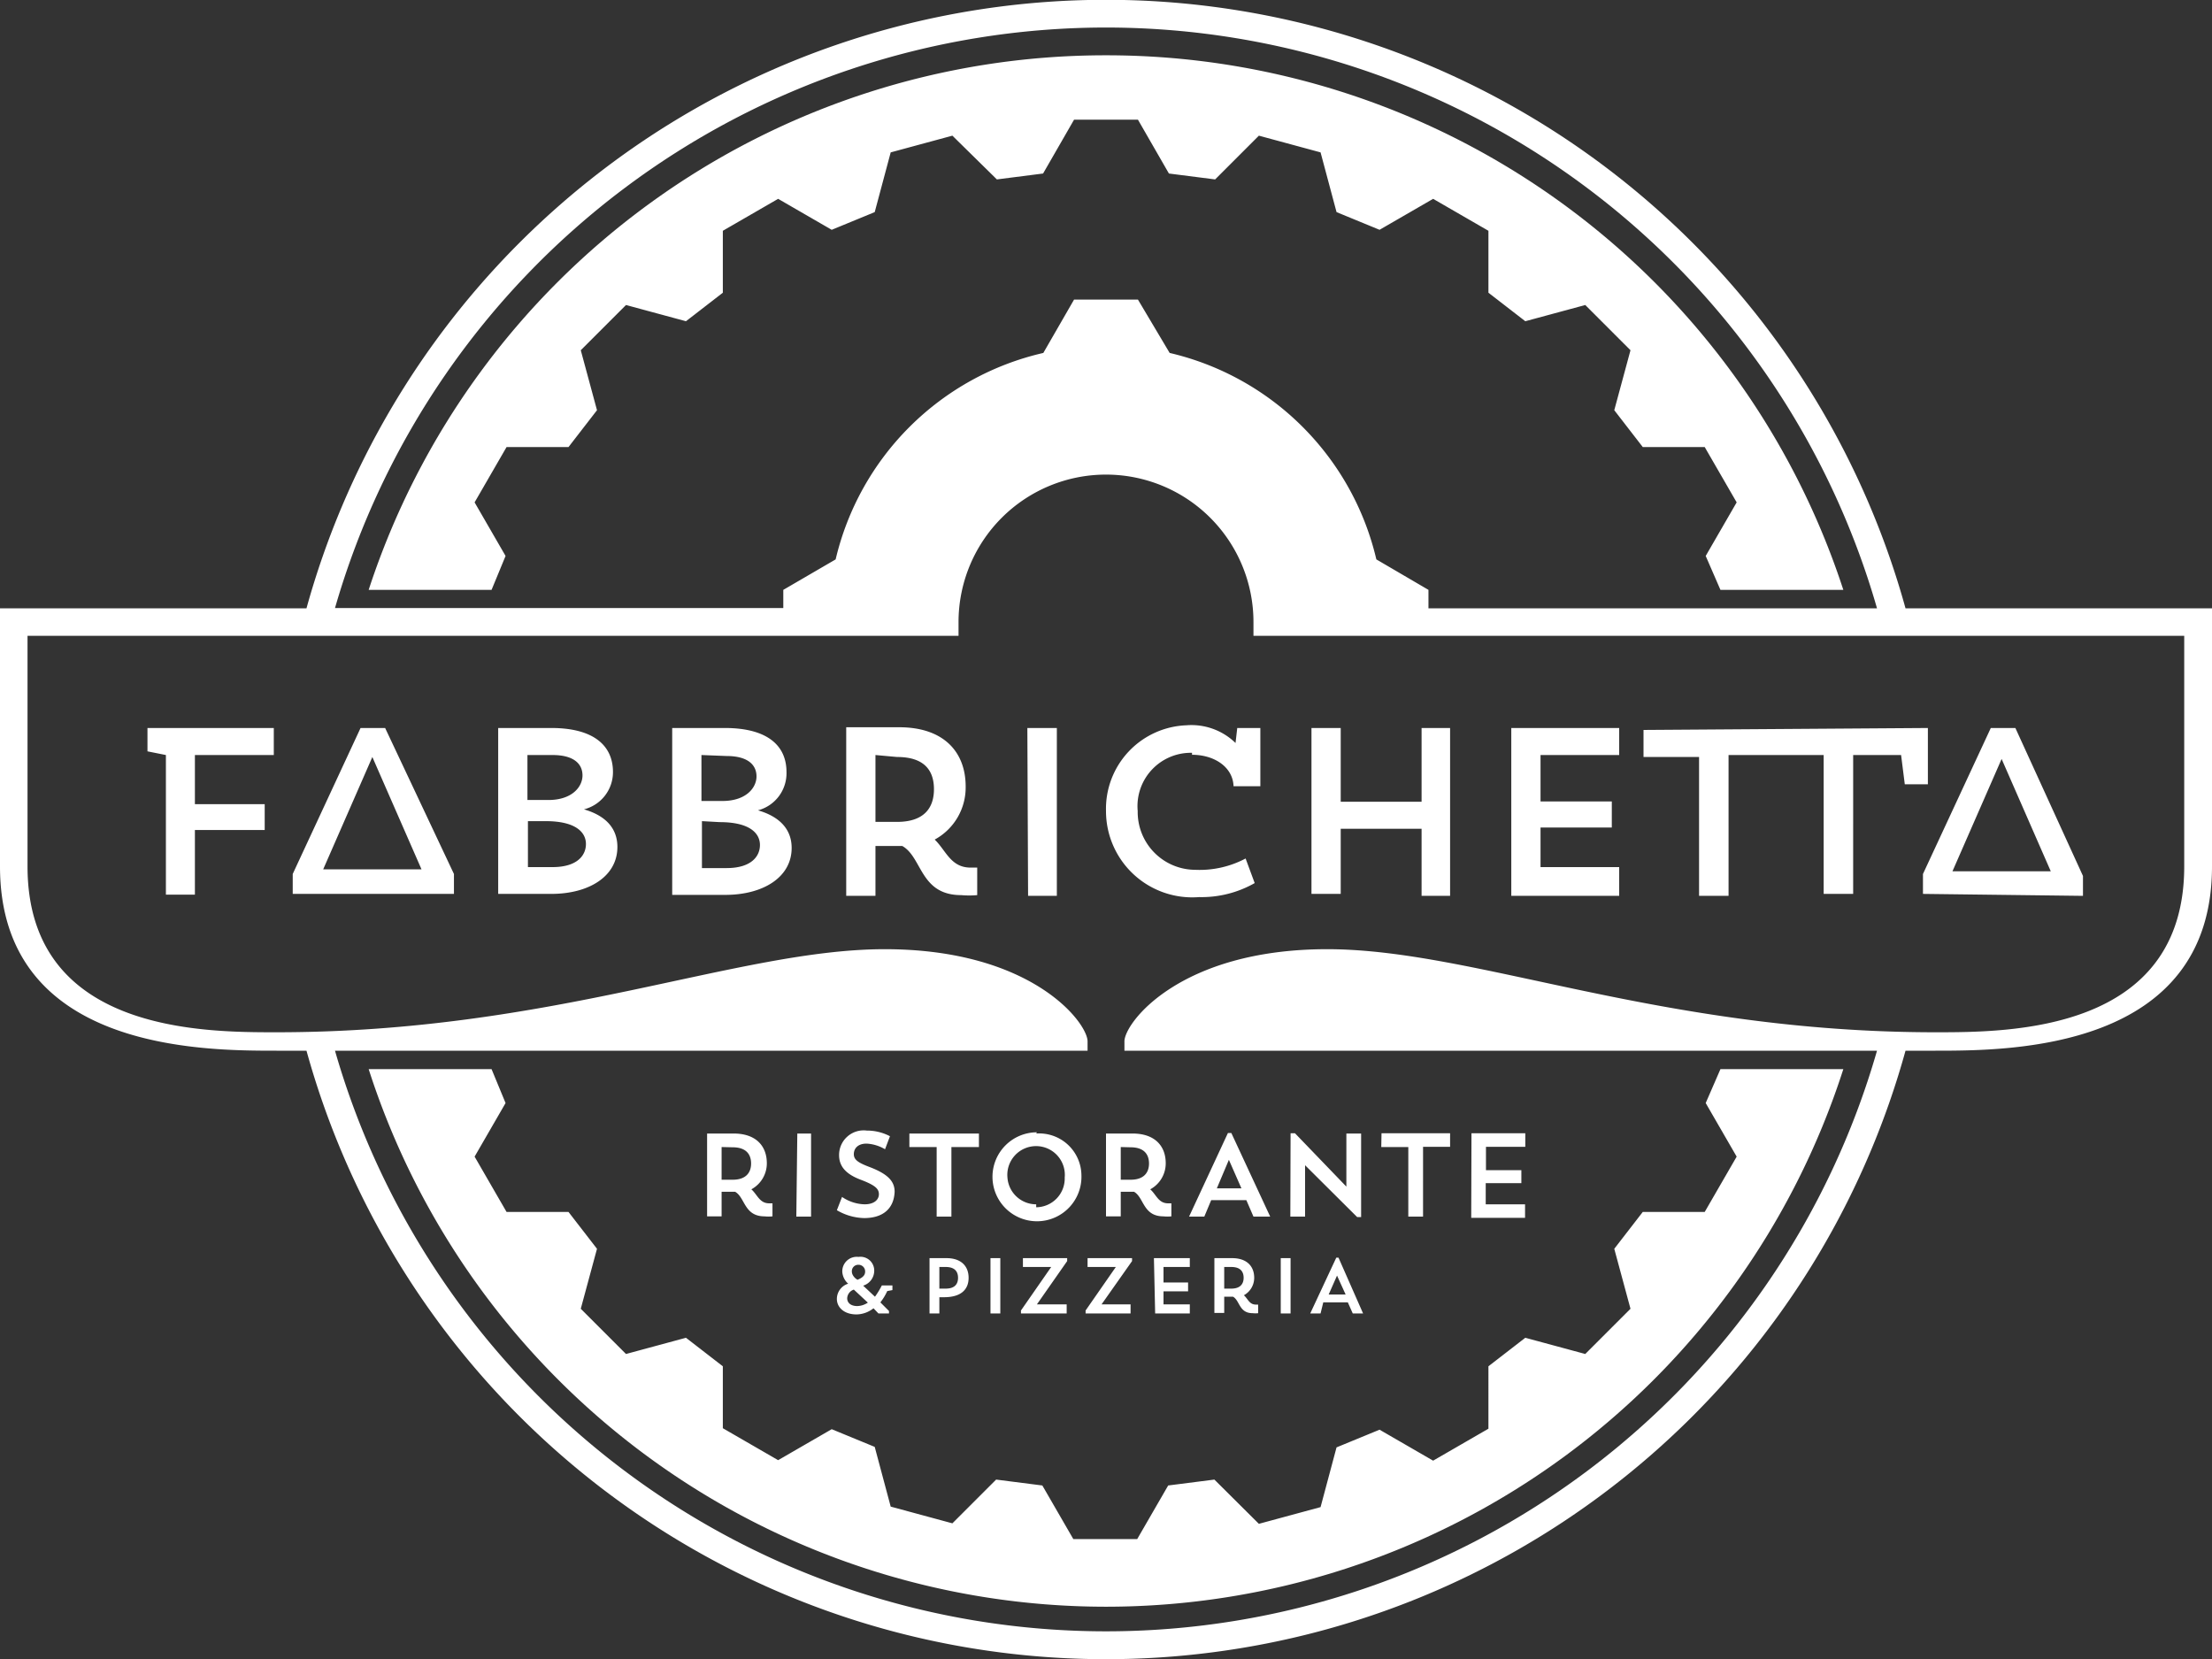 <svg xmlns="http://www.w3.org/2000/svg" id="FABBRICHETTA" viewBox="0 0 90 67.5"><rect x="0" y="0" width="90" height="67.5" fill="#333333" stroke="none"/><defs><style>.cls-1{fill:#fff;}</style></defs><path class="cls-1" d="M15,43.5h5l.57,1.38-1.26,2.18,1.3,2.25h2.52l1.16,1.5-.66,2.44,1.84,1.84,2.44-.66,1.5,1.16v2.52l2.25,1.3,2.18-1.26,1.75.72.65,2.43,2.51.68,1.78-1.78,1.88.24,1.26,2.18h2.6l1.26-2.18,1.88-.24L51.22,62l2.51-.68.65-2.43,1.75-.72,2.18,1.26,2.25-1.3V55.59l1.5-1.16,2.44.66,1.84-1.84-.66-2.44,1.16-1.5h2.52l1.3-2.25L69.4,44.88,70,43.5h5A31.51,31.51,0,0,1,15,43.5ZM45,2.25A31.53,31.53,0,0,0,15,24h5l.57-1.38-1.26-2.18,1.3-2.25h2.52l1.16-1.5-.66-2.44,1.84-1.84,2.44.66,1.5-1.16V9.39l2.25-1.3,2.18,1.26,1.75-.72.65-2.43,2.51-.68L40.56,7.3l1.88-.24L43.7,4.87h2.6l1.26,2.19,1.88.24,1.78-1.78,2.51.68.65,2.43,1.75.72,2.18-1.26,2.25,1.3v2.52l1.5,1.16,2.44-.66,1.84,1.84-.66,2.44,1.16,1.5h2.52l1.3,2.25L69.4,22.62,70,24h5A31.53,31.53,0,0,0,45,2.25Z" transform="translate(0 0)"></path><path class="cls-1" d="M77.53,24.75a33.75,33.75,0,0,0-65.06,0H0v10.5c0,7.5,8.25,7.5,11.25,7.5h1.22a33.75,33.75,0,0,0,65.06,0h1.22c3,0,11.25,0,11.25-7.5V24.75ZM45,1.12A32.65,32.65,0,0,1,76.37,24.75H58.12V24L56,22.76a11.27,11.27,0,0,0-8.41-8.4L46.3,12.19H43.7l-1.25,2.17A11.27,11.27,0,0,0,34,22.76L31.87,24v.74H13.63A32.65,32.65,0,0,1,45,1.12ZM88.87,35.25C88.87,42,81.75,42,78.75,42,67.5,42,60,38.62,54,38.62s-8.25,3-8.25,3.75v.38H76.37a32.64,32.64,0,0,1-62.74,0H44.25v-.38c0-.75-2.25-3.75-8.25-3.75S22.5,42,11.25,42c-3,0-10.13,0-10.13-6.75V25.87H39v-.56a6,6,0,0,1,12,0v.56H88.87Z" transform="translate(0 0)"></path><path class="cls-1" d="M7.93,30.72v2h2.84v1.05H7.93v2.63H6.75V30.72L6,30.57v-.95h5.14v1.1Zm10.54,5.65v-.81l-2.8-5.94h-1l-2.76,5.94v.81Zm-1.32-1h-4l2-4.57Zm3.12,1h2.16c1.53,0,2.69-.71,2.69-1.91,0-.72-.43-1.26-1.36-1.53a1.56,1.56,0,0,0,1.18-1.52c0-1.07-.78-1.79-2.51-1.79H20.27Zm2.21-5.65c.88,0,1.22.37,1.22.83s-.42,1-1.39,1h-.85V30.72Zm-.28,2.69c1.25,0,1.64.47,1.64.93s-.35.94-1.36.94h-1V33.41Zm5.15,3h2.16c1.53,0,2.7-.71,2.7-1.91,0-.72-.44-1.26-1.37-1.53A1.56,1.56,0,0,0,32,31.41c0-1.07-.77-1.79-2.51-1.79H27.35Zm2.21-5.65c.88,0,1.22.37,1.22.83s-.42,1-1.39,1h-.85V30.72Zm-.28,2.69c1.25,0,1.64.47,1.64.93s-.35.94-1.36.94h-1V33.41Zm5.15,3h1.19V34.42h1.09c.82.46.72,2,2.4,2a3.65,3.65,0,0,0,.65,0V35.3h-.27c-.81,0-1-.7-1.46-1.14A2.41,2.41,0,0,0,39.29,32c0-1.42-.91-2.41-2.7-2.41H34.43Zm2.07-5.65c1.13,0,1.5.57,1.5,1.31s-.38,1.33-1.5,1.33h-.88V30.72Zm5.33,5.65H43V29.62h-1.2Zm6.67-5.74c.9,0,1.66.49,1.69,1.28h1.09V29.62h-.94l-.07.61a2.57,2.57,0,0,0-2-.72A3.4,3.4,0,0,0,45,33a3.51,3.51,0,0,0,3.79,3.5,4.37,4.37,0,0,0,2.26-.57l-.37-1a4,4,0,0,1-2.06.46A2.35,2.35,0,0,1,46.29,33,2.17,2.17,0,0,1,48.5,30.63Zm9.34,5.74H59V29.62H57.84v3H54.55v-3H53.36v6.75h1.19V33.72h3.29Zm3.65,0h4.39V35.28h-3.2V33.67h2.9V32.61h-2.9V30.72h3.2v-1.1H61.49Zm5.38-6.75v1.1h2.26v5.65h1.2V30.72H74.2v5.65h1.2V30.72h1.95l.15,1.19h.94V29.62Zm17.88,6.75v-.81L82,29.62h-1l-2.76,5.94v.81Zm-1.31-1h-4l2-4.57Z" transform="translate(0 0)"></path><path class="cls-1" d="M28.77,46.12h1.08c.9,0,1.35.5,1.35,1.21a1.2,1.2,0,0,1-.63,1.06c.25.22.33.57.73.57h.13v.53a1.45,1.45,0,0,1-.32,0c-.84,0-.79-.77-1.2-1h-.55v1h-.59Zm.59.55V48h.45c.55,0,.75-.3.75-.66s-.19-.66-.75-.66Zm3.08-.55H33V49.5h-.6Zm2.72,3.44a2.28,2.28,0,0,1-1.11-.32l.21-.54a1.7,1.7,0,0,0,.92.3c.4,0,.58-.2.58-.41s-.13-.36-.74-.59-.88-.55-.88-1a1,1,0,0,1,1.13-1,2,2,0,0,1,.94.23l-.2.53a1.65,1.65,0,0,0-.75-.23c-.36,0-.52.2-.52.43s.18.35.66.53c.75.29,1,.59,1,1C36.37,49.19,35.91,49.56,35.16,49.56ZM37,46.12h2.83v.55H38.71V49.5h-.6V46.67H37Zm5.16,0A1.72,1.72,0,0,1,44,47.81a1.81,1.81,0,1,1-1.81-1.74Zm0,3a1.17,1.17,0,0,0,1.16-1.21,1.17,1.17,0,1,0-2.33,0A1.17,1.17,0,0,0,42.16,49ZM45,46.12h1.08c.9,0,1.35.5,1.35,1.21a1.2,1.2,0,0,1-.63,1.06c.25.22.33.57.73.57h.13v.53a1.45,1.45,0,0,1-.32,0c-.84,0-.79-.77-1.2-1H45.6v1H45Zm.6.55V48H46c.55,0,.75-.3.75-.66s-.19-.66-.75-.66ZM49,49.5h-.62l1.58-3.4h.14l1.58,3.4H51l-.29-.67H49.28Zm.51-1.15h1L50,47.19Zm3-2.24h.18l2.09,2.17V46.12h.6v3.4h-.16l-2.12-2.11V49.5H52.5Zm3.7,0H59v.55h-1.1V49.5h-.6V46.67H56.2Zm3.66,0h2.19v.55h-1.6v.95H61.9v.53H60.45V49h1.6v.55H59.86Z" transform="translate(0 0)"></path><path class="cls-1" d="M36.1,52.53h0a2.26,2.26,0,0,1-.28.46l.35.35v.1h-.43l-.2-.21a1.14,1.14,0,0,1-.69.25c-.51,0-.8-.29-.8-.63a.65.65,0,0,1,.46-.62.71.71,0,0,1-.24-.49.59.59,0,0,1,.66-.6.56.56,0,0,1,.64.55.64.64,0,0,1-.45.62l.48.45a3.53,3.53,0,0,0,.28-.46h.43v.19Zm-.79.47-.57-.53a.39.39,0,0,0-.27.35c0,.2.16.32.41.32A.81.81,0,0,0,35.31,53Zm-.42-.93c.17-.07.31-.16.31-.33a.27.27,0,0,0-.27-.28.26.26,0,0,0-.27.28C34.66,51.86,34.76,52,34.89,52.07Zm3.33.71v.66h-.4V51.19h.69c.6,0,.9.33.9.8s-.3.79-1,.79Zm0-1.23v.88h.26c.38,0,.5-.2.5-.44s-.12-.44-.5-.44Zm2.08-.36h.4v2.25h-.4Zm3.12,0v.12l-1.23,1.76H43.4v.37H41.54v-.12l1.23-1.77H41.62v-.36Zm2.64,0v.12l-1.24,1.76H46v.37H44.17v-.12l1.23-1.77H44.25v-.36Zm.89,0h1.46v.36H47.34v.63h1v.36h-1v.53h1.07v.37H47Zm2.46,0h.72c.6,0,.9.33.9.8a.81.81,0,0,1-.42.71c.17.15.22.38.49.38h.09v.35a1,1,0,0,1-.22,0c-.56,0-.52-.51-.8-.67h-.36v.66h-.4Zm.4.36v.88h.29c.37,0,.5-.2.5-.44s-.12-.44-.5-.44Zm2.3-.36h.4v2.25h-.4Zm1.62,2.25h-.42l1.06-2.27h.09l1,2.27h-.42l-.2-.45h-1Zm.33-.77h.69l-.35-.77Z" transform="translate(0 0)"></path></svg>